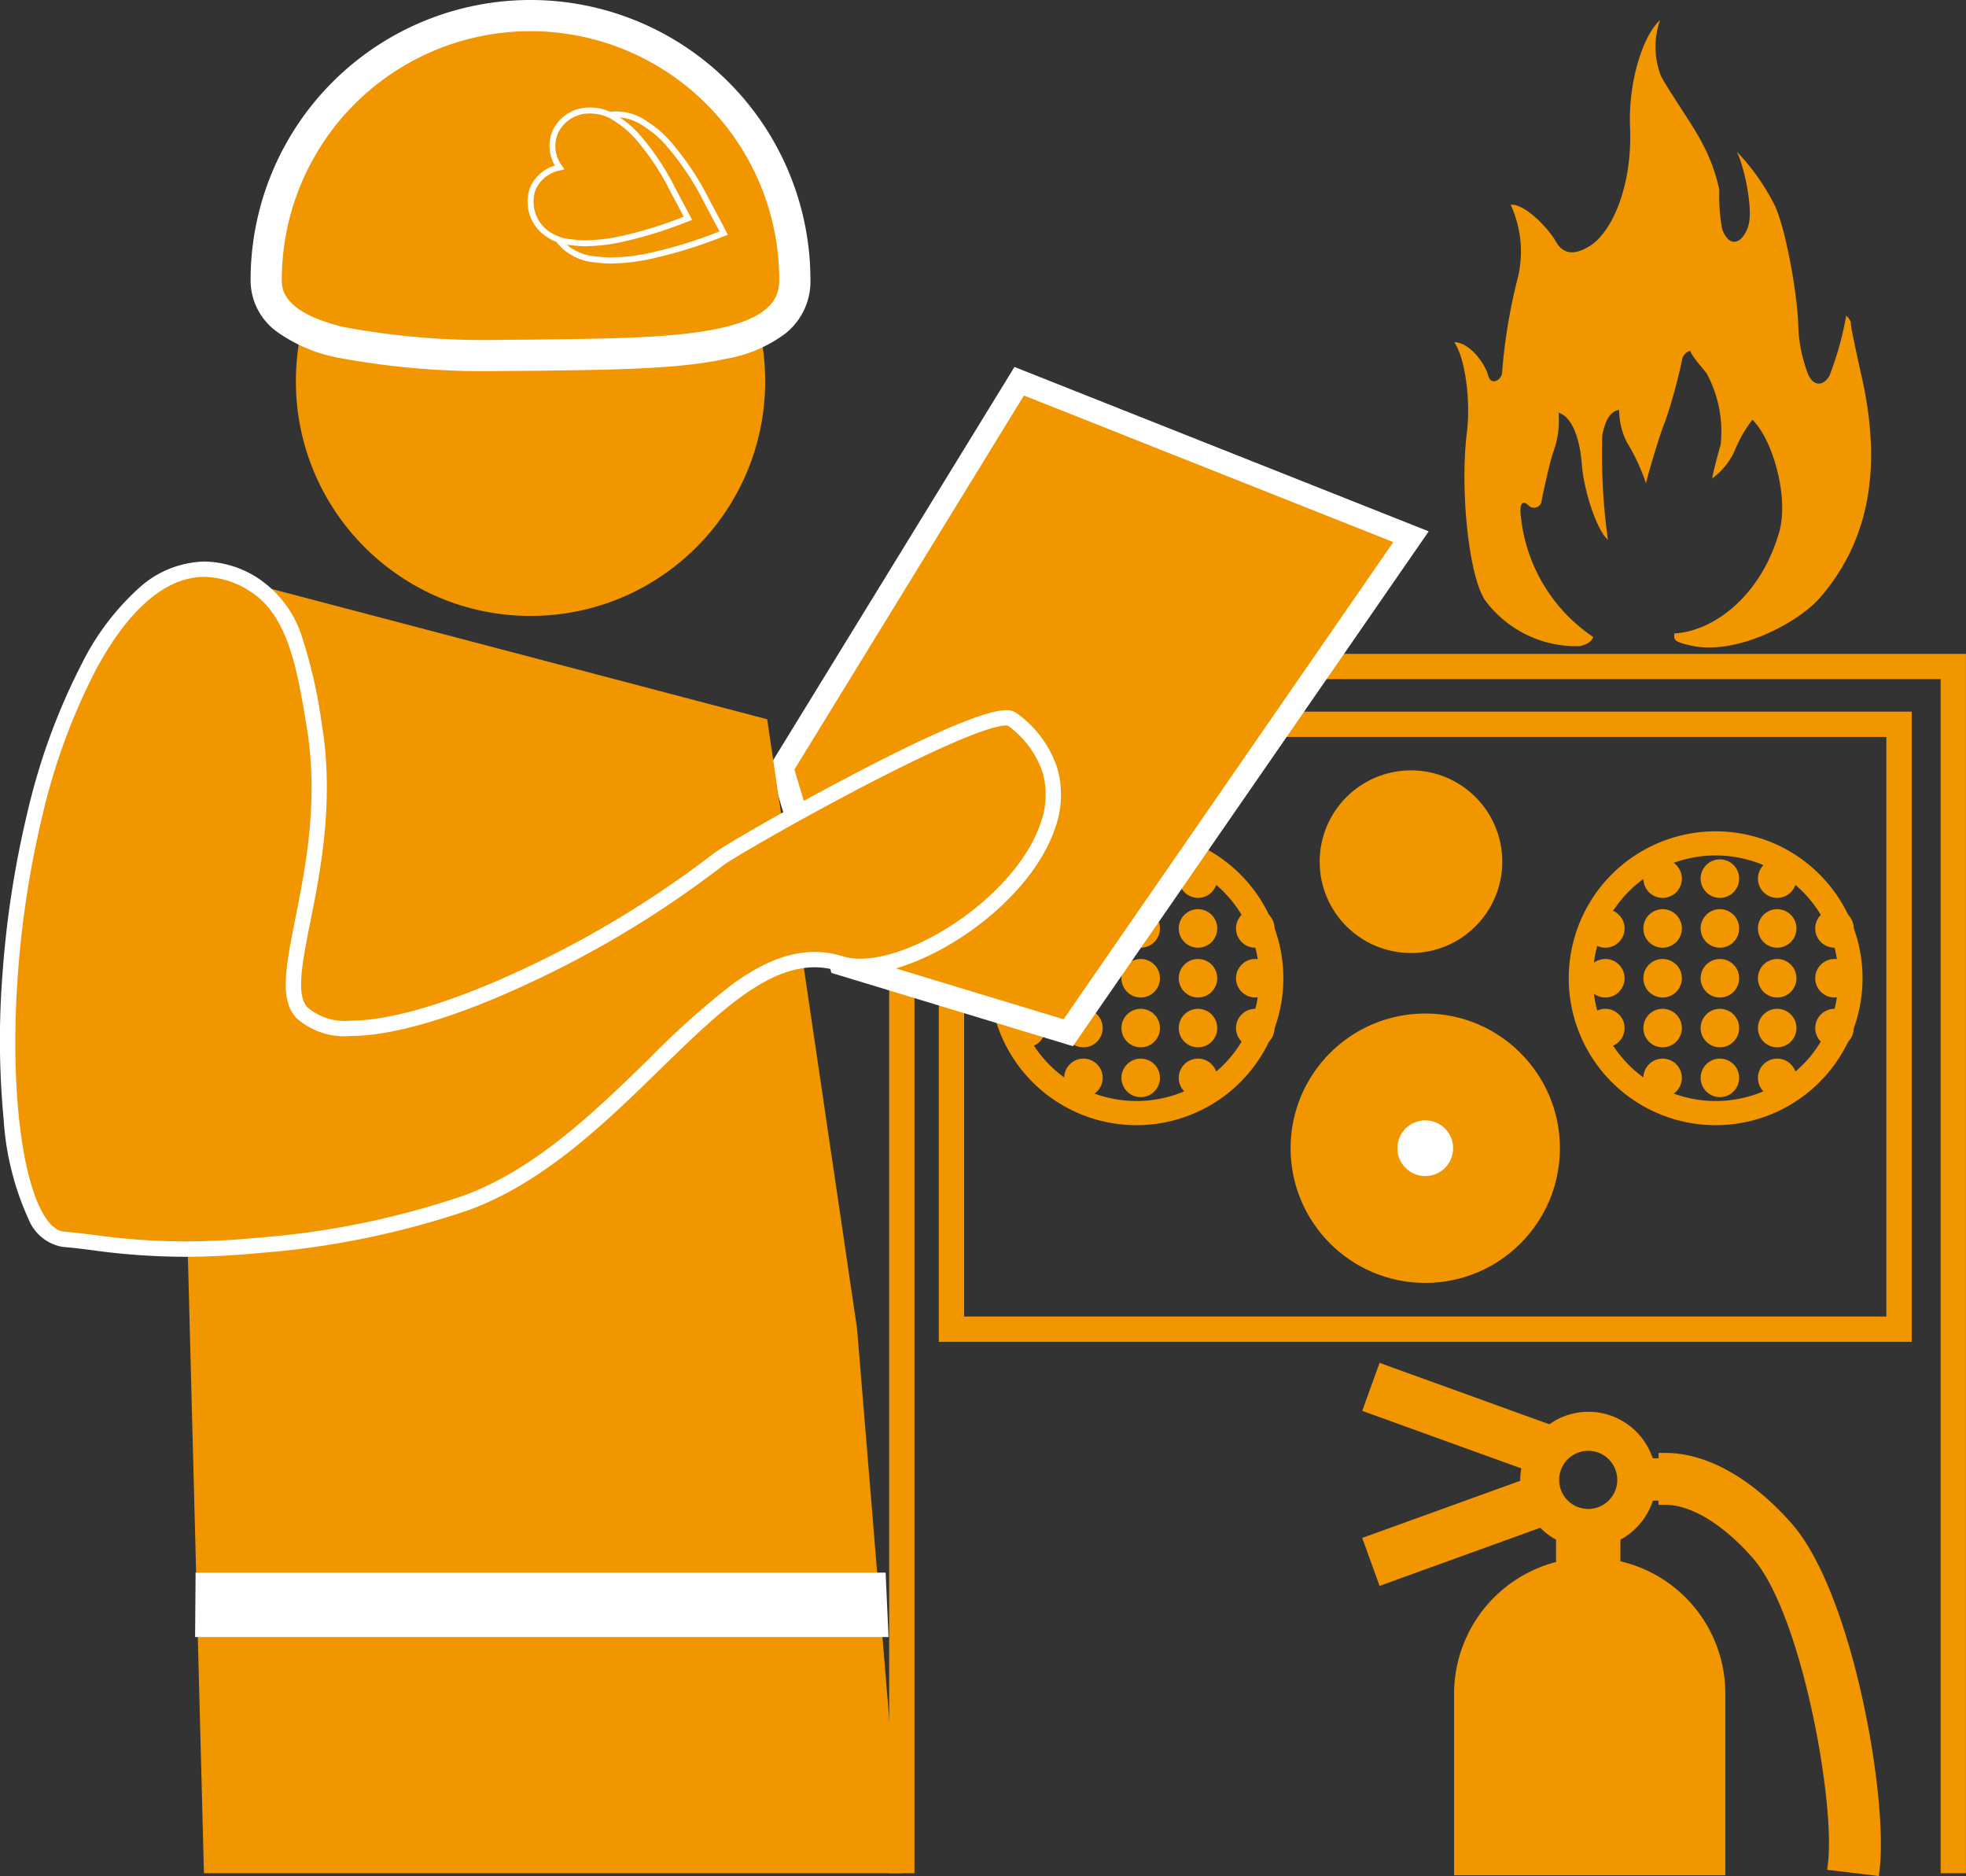 <svg xmlns="http://www.w3.org/2000/svg" width="146.552" height="139.811" viewBox="0 0 146.552 139.811"><rect x="0" y="0" width="146.552" height="139.811" fill="#333333" stroke="none"/><g transform="translate(-953.252 -313.319)"><path d="M10.05-.9A10.949,10.949,0,0,1,21,10.05,10.949,10.949,0,0,1,10.05,21,10.949,10.949,0,0,1-.9,10.05,10.949,10.949,0,0,1,10.05-.9Zm0,20.1A9.151,9.151,0,1,0,.9,10.05,9.161,9.161,0,0,0,10.05,19.2Z" transform="translate(1027.917 376.174)" fill="#f29600"/><circle cx="1.436" cy="1.436" r="1.436" transform="translate(1028.307 384.788)" fill="#f29600"/><circle cx="1.436" cy="1.436" r="1.436" transform="translate(1032.578 384.788)" fill="#f29600"/><circle cx="1.436" cy="1.436" r="1.436" transform="translate(1036.848 384.788)" fill="#f29600"/><circle cx="1.436" cy="1.436" r="1.436" transform="translate(1041.119 384.788)" fill="#f29600"/><circle cx="1.436" cy="1.436" r="1.436" transform="translate(1045.389 384.788)" fill="#f29600"/><circle cx="1.436" cy="1.436" r="1.436" transform="translate(1028.307 388.501)" fill="#f29600"/><circle cx="1.436" cy="1.436" r="1.436" transform="translate(1032.578 388.501)" fill="#f29600"/><circle cx="1.436" cy="1.436" r="1.436" transform="translate(1036.848 388.501)" fill="#f29600"/><circle cx="1.436" cy="1.436" r="1.436" transform="translate(1041.119 388.501)" fill="#f29600"/><circle cx="1.436" cy="1.436" r="1.436" transform="translate(1045.389 388.501)" fill="#f29600"/><circle cx="1.436" cy="1.436" r="1.436" transform="translate(1032.578 392.213)" fill="#f29600"/><circle cx="1.436" cy="1.436" r="1.436" transform="translate(1036.848 392.213)" fill="#f29600"/><circle cx="1.436" cy="1.436" r="1.436" transform="translate(1041.119 392.213)" fill="#f29600"/><circle cx="1.436" cy="1.436" r="1.436" transform="translate(1028.307 381.076)" fill="#f29600"/><circle cx="1.436" cy="1.436" r="1.436" transform="translate(1032.578 381.076)" fill="#f29600"/><circle cx="1.436" cy="1.436" r="1.436" transform="translate(1036.848 381.076)" fill="#f29600"/><circle cx="1.436" cy="1.436" r="1.436" transform="translate(1041.119 381.076)" fill="#f29600"/><circle cx="1.436" cy="1.436" r="1.436" transform="translate(1045.389 381.076)" fill="#f29600"/><circle cx="1.436" cy="1.436" r="1.436" transform="translate(1032.578 377.363)" fill="#f29600"/><circle cx="1.436" cy="1.436" r="1.436" transform="translate(1036.848 377.363)" fill="#f29600"/><circle cx="1.436" cy="1.436" r="1.436" transform="translate(1041.119 377.363)" fill="#f29600"/><path d="M-.943-.943H71.578V46.023H-.943ZM69.691.943H.943V44.136H69.691Z" transform="translate(1024.178 367.298)" fill="#f29600"/><path d="M1099.8,452.922h-1.886V363.934h-76.493v88.989h-1.887V362.047H1099.8Z" fill="#f29600"/><path d="M1011.538,370.548l17.686-28.818,29.207,11.589-25.551,36.965-16.963-5.146Z" fill="#f29600"/><path d="M1033.231,391.287l-18-5.461-4.622-15.4,18.264-29.759,30.879,12.252Zm-16.624-6.835,15.925,4.831,24.582-35.564-27.535-10.926-17.109,27.876Z" fill="#fff"/><path d="M972.107,356.844l38.334,10.08,6.7,45.416,3.342,40.582H968.456l-1.3-49.86Z" fill="#f29600"/><circle cx="17.492" cy="17.492" r="17.492" transform="translate(975.307 324.238)" fill="#f29600"/><path d="M959.861,363.044c3.575-6.709,7.88-8.851,12.246-6.2,3.07,1.864,3.795,5.88,4.564,10.5,1.739,10.44-3.242,19-.913,21.449,4.086,4.295,21.853-4.119,31.033-11.409,1.242-.987,20.22-11.747,21.905-10.456,9.86,7.554-6.572,20.169-12.778,18.214-8.512-2.682-15.679,13.286-27.838,17.8a64.356,64.356,0,0,1-15.516,3.194c-7.814.738-11.336-.184-14.6-.456C952.466,405.217,951.818,378.136,959.861,363.044Z" fill="#f29600"/><path d="M968.489,355.168a7.52,7.52,0,0,1,3.914,1.188,8.19,8.19,0,0,1,3.385,4.509,36.622,36.622,0,0,1,1.446,6.383c.953,5.719-.087,10.946-.846,14.762-.608,3.056-1.088,5.47-.216,6.387a4.309,4.309,0,0,0,3.2.989c3.085,0,7.788-1.425,13.242-4.013a75.866,75.866,0,0,0,13.822-8.438c.624-.5,5.2-3.162,10.012-5.689,6.31-3.316,10.281-5,11.8-5a1.259,1.259,0,0,1,.792.225,8.151,8.151,0,0,1,3.033,4.119,7.283,7.283,0,0,1-.177,4.464c-1.948,5.746-9.748,10.859-14.531,10.859a5.41,5.41,0,0,1-1.622-.23,5.867,5.867,0,0,0-1.765-.275c-3.718,0-7.346,3.537-11.547,7.633-4.018,3.918-8.572,8.359-14.156,10.431a63.4,63.4,0,0,1-15.661,3.227c-2.015.19-3.849.283-5.608.283a50.9,50.9,0,0,1-6.887-.492c-.774-.1-1.5-.188-2.21-.246a3.353,3.353,0,0,1-2.524-2.052,21.043,21.043,0,0,1-1.86-7.44,63.153,63.153,0,0,1-.088-10.831,74.226,74.226,0,0,1,1.861-12.065,47.713,47.713,0,0,1,4.055-11.08,19,19,0,0,1,4.259-5.636A7.521,7.521,0,0,1,968.489,355.168Zm10.882,35.36a5.359,5.359,0,0,1-4.028-1.344c-1.281-1.346-.776-3.885-.077-7.4.783-3.938,1.758-8.839.84-14.351-.714-4.287-1.389-8.337-4.3-10.1a6.4,6.4,0,0,0-3.321-1.022c-2.874,0-5.683,2.421-8.124,7a46.579,46.579,0,0,0-3.954,10.814A73.063,73.063,0,0,0,954.58,386c-.552,7.685.159,14.61,1.812,17.643.345.633.906,1.4,1.616,1.46.73.061,1.472.153,2.257.251a49.923,49.923,0,0,0,6.745.483c1.722,0,3.522-.091,5.5-.278a62.224,62.224,0,0,0,15.371-3.161c5.357-1.988,9.819-6.339,13.756-10.177a60.707,60.707,0,0,1,6.143-5.5c2.3-1.677,4.269-2.458,6.2-2.458a7.01,7.01,0,0,1,2.108.328,4.274,4.274,0,0,0,1.279.177c4.379,0,11.687-4.89,13.448-10.083a6.165,6.165,0,0,0,.164-3.774,7.025,7.025,0,0,0-2.606-3.515.628.628,0,0,0-.123-.009c-1.28,0-5.388,1.774-11.273,4.867-4.895,2.573-9.3,5.153-9.833,5.572A75.941,75.941,0,0,1,993.1,386.4C987.5,389.064,982.623,390.528,979.372,390.528Z" fill="#fff"/><path d="M967.833,430.52h51.436l.217,4.8H967.795Z" fill="#fff"/><circle cx="6.806" cy="6.806" r="6.806" transform="translate(1051.625 370.731)" fill="#f29600"/><circle cx="10.038" cy="10.038" r="10.038" transform="translate(1049.457 388.853)" fill="#f29600"/><path d="M10.05-.9A10.949,10.949,0,0,1,21,10.05,10.949,10.949,0,0,1,10.05,21,10.949,10.949,0,0,1-.9,10.05,10.949,10.949,0,0,1,10.05-.9Zm0,20.1A9.151,9.151,0,1,0,.9,10.05,9.161,9.161,0,0,0,10.05,19.2Z" transform="translate(1071.092 376.174)" fill="#f29600"/><circle cx="2.077" cy="2.077" r="2.077" transform="translate(1057.418 396.814)" fill="#fff"/><circle cx="1.436" cy="1.436" r="1.436" transform="translate(1071.482 384.788)" fill="#f29600"/><circle cx="1.436" cy="1.436" r="1.436" transform="translate(1075.753 384.788)" fill="#f29600"/><circle cx="1.436" cy="1.436" r="1.436" transform="translate(1080.023 384.788)" fill="#f29600"/><circle cx="1.436" cy="1.436" r="1.436" transform="translate(1084.294 384.788)" fill="#f29600"/><circle cx="1.436" cy="1.436" r="1.436" transform="translate(1088.565 384.788)" fill="#f29600"/><circle cx="1.436" cy="1.436" r="1.436" transform="translate(1071.482 388.501)" fill="#f29600"/><circle cx="1.436" cy="1.436" r="1.436" transform="translate(1075.753 388.501)" fill="#f29600"/><circle cx="1.436" cy="1.436" r="1.436" transform="translate(1080.023 388.501)" fill="#f29600"/><circle cx="1.436" cy="1.436" r="1.436" transform="translate(1084.294 388.501)" fill="#f29600"/><circle cx="1.436" cy="1.436" r="1.436" transform="translate(1088.565 388.501)" fill="#f29600"/><circle cx="1.436" cy="1.436" r="1.436" transform="translate(1075.753 392.213)" fill="#f29600"/><circle cx="1.436" cy="1.436" r="1.436" transform="translate(1080.023 392.213)" fill="#f29600"/><circle cx="1.436" cy="1.436" r="1.436" transform="translate(1084.294 392.213)" fill="#f29600"/><circle cx="1.436" cy="1.436" r="1.436" transform="translate(1071.482 381.076)" fill="#f29600"/><circle cx="1.436" cy="1.436" r="1.436" transform="translate(1075.753 381.076)" fill="#f29600"/><circle cx="1.436" cy="1.436" r="1.436" transform="translate(1080.023 381.076)" fill="#f29600"/><circle cx="1.436" cy="1.436" r="1.436" transform="translate(1084.294 381.076)" fill="#f29600"/><circle cx="1.436" cy="1.436" r="1.436" transform="translate(1088.565 381.076)" fill="#f29600"/><circle cx="1.436" cy="1.436" r="1.436" transform="translate(1075.753 377.363)" fill="#f29600"/><circle cx="1.436" cy="1.436" r="1.436" transform="translate(1080.023 377.363)" fill="#f29600"/><circle cx="1.436" cy="1.436" r="1.436" transform="translate(1084.294 377.363)" fill="#f29600"/><path d="M1066.593,351.49c-.045-.839.315-.788.578-.525a.573.573,0,0,0,1-.315c.105-.631.578-2.733.841-3.574a6.777,6.777,0,0,0,.42-2.995c.946.263,1.577,1.787,1.734,3.836s1.157,4.992,1.945,5.623a46.409,46.409,0,0,1-.421-7.777c.158-.736.421-1.787,1.262-1.892a5.246,5.246,0,0,0,.578,2.417,14.848,14.848,0,0,1,1.418,3.048c.211-.893,1.156-4.046,1.419-4.572a39.547,39.547,0,0,0,1.261-4.571.852.852,0,0,1,.631-.736c.052.368.893,1.261,1.209,1.682a9.123,9.123,0,0,1,1.05,5.307c-.315,1.1-.578,2.154-.63,2.522a5.1,5.1,0,0,0,1.734-2.207,9.289,9.289,0,0,1,1.261-2.154c1.524,1.471,2.733,5.78,2,8.355-1.365,4.777-4.887,7.409-7.83,7.567,0,.473-.075.6,1.209.893,3.416.788,8.054-1.7,9.669-3.573,3.678-4.257,4.624-9.669,3.1-16.448-.28-1.247-.806-3.643-.806-3.923s-.14-.421-.35-.631a23.826,23.826,0,0,1-1.261,4.5c-.526.841-1.279.718-1.629-.263a11.253,11.253,0,0,1-.683-3.328c0-2.172-.981-7.847-1.892-9.389a16.058,16.058,0,0,0-2.68-3.73c.578,1.208,1.209,4.291.858,5.482-.374,1.271-1.383,1.822-1.961.28a13.636,13.636,0,0,1-.211-2.942,13.239,13.239,0,0,0-1.331-3.574c-.56-1.121-2.54-3.941-3.03-4.922a6.012,6.012,0,0,1-.053-4.151c-1.366,1.261-2.376,4.783-2.242,7.952.193,4.554-1.418,7.883-2.96,8.863-1.206.768-2.049.631-2.575-.315s-2.312-2.837-3.363-2.732a8.334,8.334,0,0,1,.561,5.325,41.366,41.366,0,0,0-1.191,7.076c.035.638-.841,1.156-1.051.315s-1.367-2.469-2.523-2.469c.841,1.208,1.223,4.461.946,6.673-.525,4.2.1,10.562,1.314,12.506a8.446,8.446,0,0,0,7.094,3.469c.473-.106.893-.316,1-.684A12.351,12.351,0,0,1,1066.593,351.49Z" fill="#f29600"/><path d="M1089.455,452.669l.061-.506c.545-4.545-1.967-18.631-5.64-22.77-2.213-2.495-4.576-3.926-6.485-3.926h-.509v-.311h-.419a5.111,5.111,0,0,1-2.42,2.909v1.613a10.107,10.107,0,0,1,7.819,9.842v13.553h-20.217V439.52a10.155,10.155,0,0,1,7.6-9.791v-1.664a5.025,5.025,0,0,1-1.176-.887l-11.98,4.332-1.292-3.575,11.777-4.258c0-.023,0-.046,0-.069a4.446,4.446,0,0,1,.085-.855l-11.861-4.289,1.292-3.575,12.659,4.577a4.991,4.991,0,0,1,2.9-.932,5.055,5.055,0,0,1,4.8,3.465h.442v-.4h.509c3.058,0,6.389,1.856,9.379,5.227,4.58,5.163,7.225,20.468,6.586,25.8l-.061.506Zm-17.813-31.227a2.166,2.166,0,1,0,2.166,2.166A2.167,2.167,0,0,0,1071.642,421.442Z" fill="#f29600"/><path d="M1068.967,423.607a2.675,2.675,0,1,1,2.675,2.676A2.675,2.675,0,0,1,1068.967,423.607Zm23.883,28.956c.63-5.248-2-20.368-6.462-25.4-2.892-3.26-6.087-5.055-9-5.055v.4h-1.333a4.524,4.524,0,0,0-7.229-2.47l-12.438-4.5-.946,2.616,11.807,4.269a4.52,4.52,0,0,0-.173,1.18c0,.142.029.275.041.413l-11.675,4.221.946,2.616,11.818-4.273a4.555,4.555,0,0,0,1.542,1.166v2.383a9.6,9.6,0,0,0-7.6,9.387v13.043h19.2V439.52a9.6,9.6,0,0,0-7.819-9.428V427.75a4.559,4.559,0,0,0,2.542-3.1h1.315v.312c2.054,0,4.557,1.493,6.866,4.1,3.9,4.4,6.3,18.742,5.765,23.169" fill="#f29600"/><path d="M1012.5,334.185c0,5.3-8.232,5.445-17.816,5.585-10.106.148-21.592,0-21.592-5.585a19.7,19.7,0,1,1,39.408,0Z" fill="#f29600"/><path d="M990.962,340.964a59.466,59.466,0,0,1-12.578-1,11.545,11.545,0,0,1-4.478-1.915,4.728,4.728,0,0,1-1.974-3.864,20.866,20.866,0,1,1,41.732,0,4.945,4.945,0,0,1-1.858,3.983,10.207,10.207,0,0,1-4.368,1.878c-3.406.75-7.937.816-12.735.886C993.205,340.954,992.051,340.964,990.962,340.964Zm1.837-25.321a18.542,18.542,0,0,0-18.542,18.542c0,.6,0,2.414,4.662,3.517a57.506,57.506,0,0,0,12.043.937c1.077,0,2.221-.01,3.708-.031,4.676-.068,9.093-.133,12.269-.832,3.9-.859,4.4-2.37,4.4-3.591A18.542,18.542,0,0,0,992.8,315.643Z" fill="#fff"/><path d="M1000.56,322.111a3.243,3.243,0,0,0-4.286,1.6,2.97,2.97,0,0,0,.392,2.81,2.971,2.971,0,0,0-2.207,1.783A3.214,3.214,0,0,0,996.3,332.3v0l.031.012c.056.025.111.052.169.075a3.721,3.721,0,0,0,1.1.251,11.966,11.966,0,0,0,4.282-.292,34.913,34.913,0,0,0,5.313-1.664c-.146-.293-.579-1.1-1.282-2.418a20.632,20.632,0,0,0-2.821-4.232,7.349,7.349,0,0,0-1.685-1.458A3.794,3.794,0,0,0,1000.56,322.111Z" fill="#f29600"/><path d="M999.2,321.627h0a3.918,3.918,0,0,1,1.445.278,4.019,4.019,0,0,1,.888.492,7.579,7.579,0,0,1,1.727,1.5,20.753,20.753,0,0,1,2.851,4.275l.536,1.006c.387.726.643,1.205.748,1.417l.111.223-.235.084a35.1,35.1,0,0,1-5.339,1.672,14.437,14.437,0,0,1-3.1.382,8.672,8.672,0,0,1-1.249-.086,3.945,3.945,0,0,1-1.16-.265c-.045-.018-.087-.037-.127-.056l-.046-.021-.249-.1.01-.021a3.414,3.414,0,0,1-1.75-4.187,3.169,3.169,0,0,1,2.062-1.84,3.169,3.169,0,0,1-.247-2.753A3.288,3.288,0,0,1,999.2,321.627Zm7.686,8.938c-.134-.256-.346-.654-.629-1.184l-.536-1.007a20.346,20.346,0,0,0-2.791-4.189,7.146,7.146,0,0,0-1.635-1.416l-.016-.011a3.576,3.576,0,0,0-.8-.443,3.476,3.476,0,0,0-1.282-.247,2.849,2.849,0,0,0-2.717,1.719,2.73,2.73,0,0,0,.367,2.6l.193.275-.329.069a2.766,2.766,0,0,0-2.047,1.648,3,3,0,0,0,1.725,3.723l.037.017.046.021c.037.017.071.033.105.046a3.5,3.5,0,0,0,1.038.236l.016,0a8.221,8.221,0,0,0,1.193.082,14,14,0,0,0,3.009-.372A33.178,33.178,0,0,0,1006.882,330.566Z" fill="#fff"/><path d="M998.5,321.792a2.947,2.947,0,0,0-3.9,1.451,2.7,2.7,0,0,0,.356,2.554,2.7,2.7,0,0,0-2.006,1.62,2.923,2.923,0,0,0,1.671,3.641v0l.028.011c.051.023.1.048.154.069a3.39,3.39,0,0,0,1,.227,10.879,10.879,0,0,0,3.892-.265,31.664,31.664,0,0,0,4.831-1.513c-.133-.266-.527-1-1.166-2.2a18.676,18.676,0,0,0-2.564-3.847,6.671,6.671,0,0,0-1.532-1.326A3.438,3.438,0,0,0,998.5,321.792Z" fill="#f29600"/><path d="M997.259,321.332h0a3.58,3.58,0,0,1,1.322.255,3.665,3.665,0,0,1,.812.448,6.9,6.9,0,0,1,1.575,1.363,18.808,18.808,0,0,1,2.594,3.89l.561,1.053c.312.585.518.971.607,1.15l.112.223-.235.084a31.839,31.839,0,0,1-4.858,1.521,13.134,13.134,0,0,1-2.825.347,7.916,7.916,0,0,1-1.138-.078,3.614,3.614,0,0,1-1.06-.241c-.043-.017-.081-.035-.118-.052l-.041-.019-.245-.1.01-.02a3.123,3.123,0,0,1-1.582-3.822,2.9,2.9,0,0,1,1.863-1.677,2.9,2.9,0,0,1-.213-2.5A3.007,3.007,0,0,1,997.259,321.332Zm6.961,8.134c-.11-.209-.273-.516-.487-.917l-.561-1.054a18.4,18.4,0,0,0-2.534-3.8,6.466,6.466,0,0,0-1.482-1.284l-.015-.01a3.221,3.221,0,0,0-.721-.4,3.14,3.14,0,0,0-1.16-.224,2.568,2.568,0,0,0-2.45,1.551,2.466,2.466,0,0,0,.332,2.346l.192.274-.328.069a2.494,2.494,0,0,0-1.846,1.485,2.708,2.708,0,0,0,1.558,3.359l.138.064.031.013a3.172,3.172,0,0,0,.937.212l.016,0a7.463,7.463,0,0,0,1.082.075,12.7,12.7,0,0,0,2.73-.337A29.928,29.928,0,0,0,1004.22,329.466Z" fill="#fff"/></g></svg>